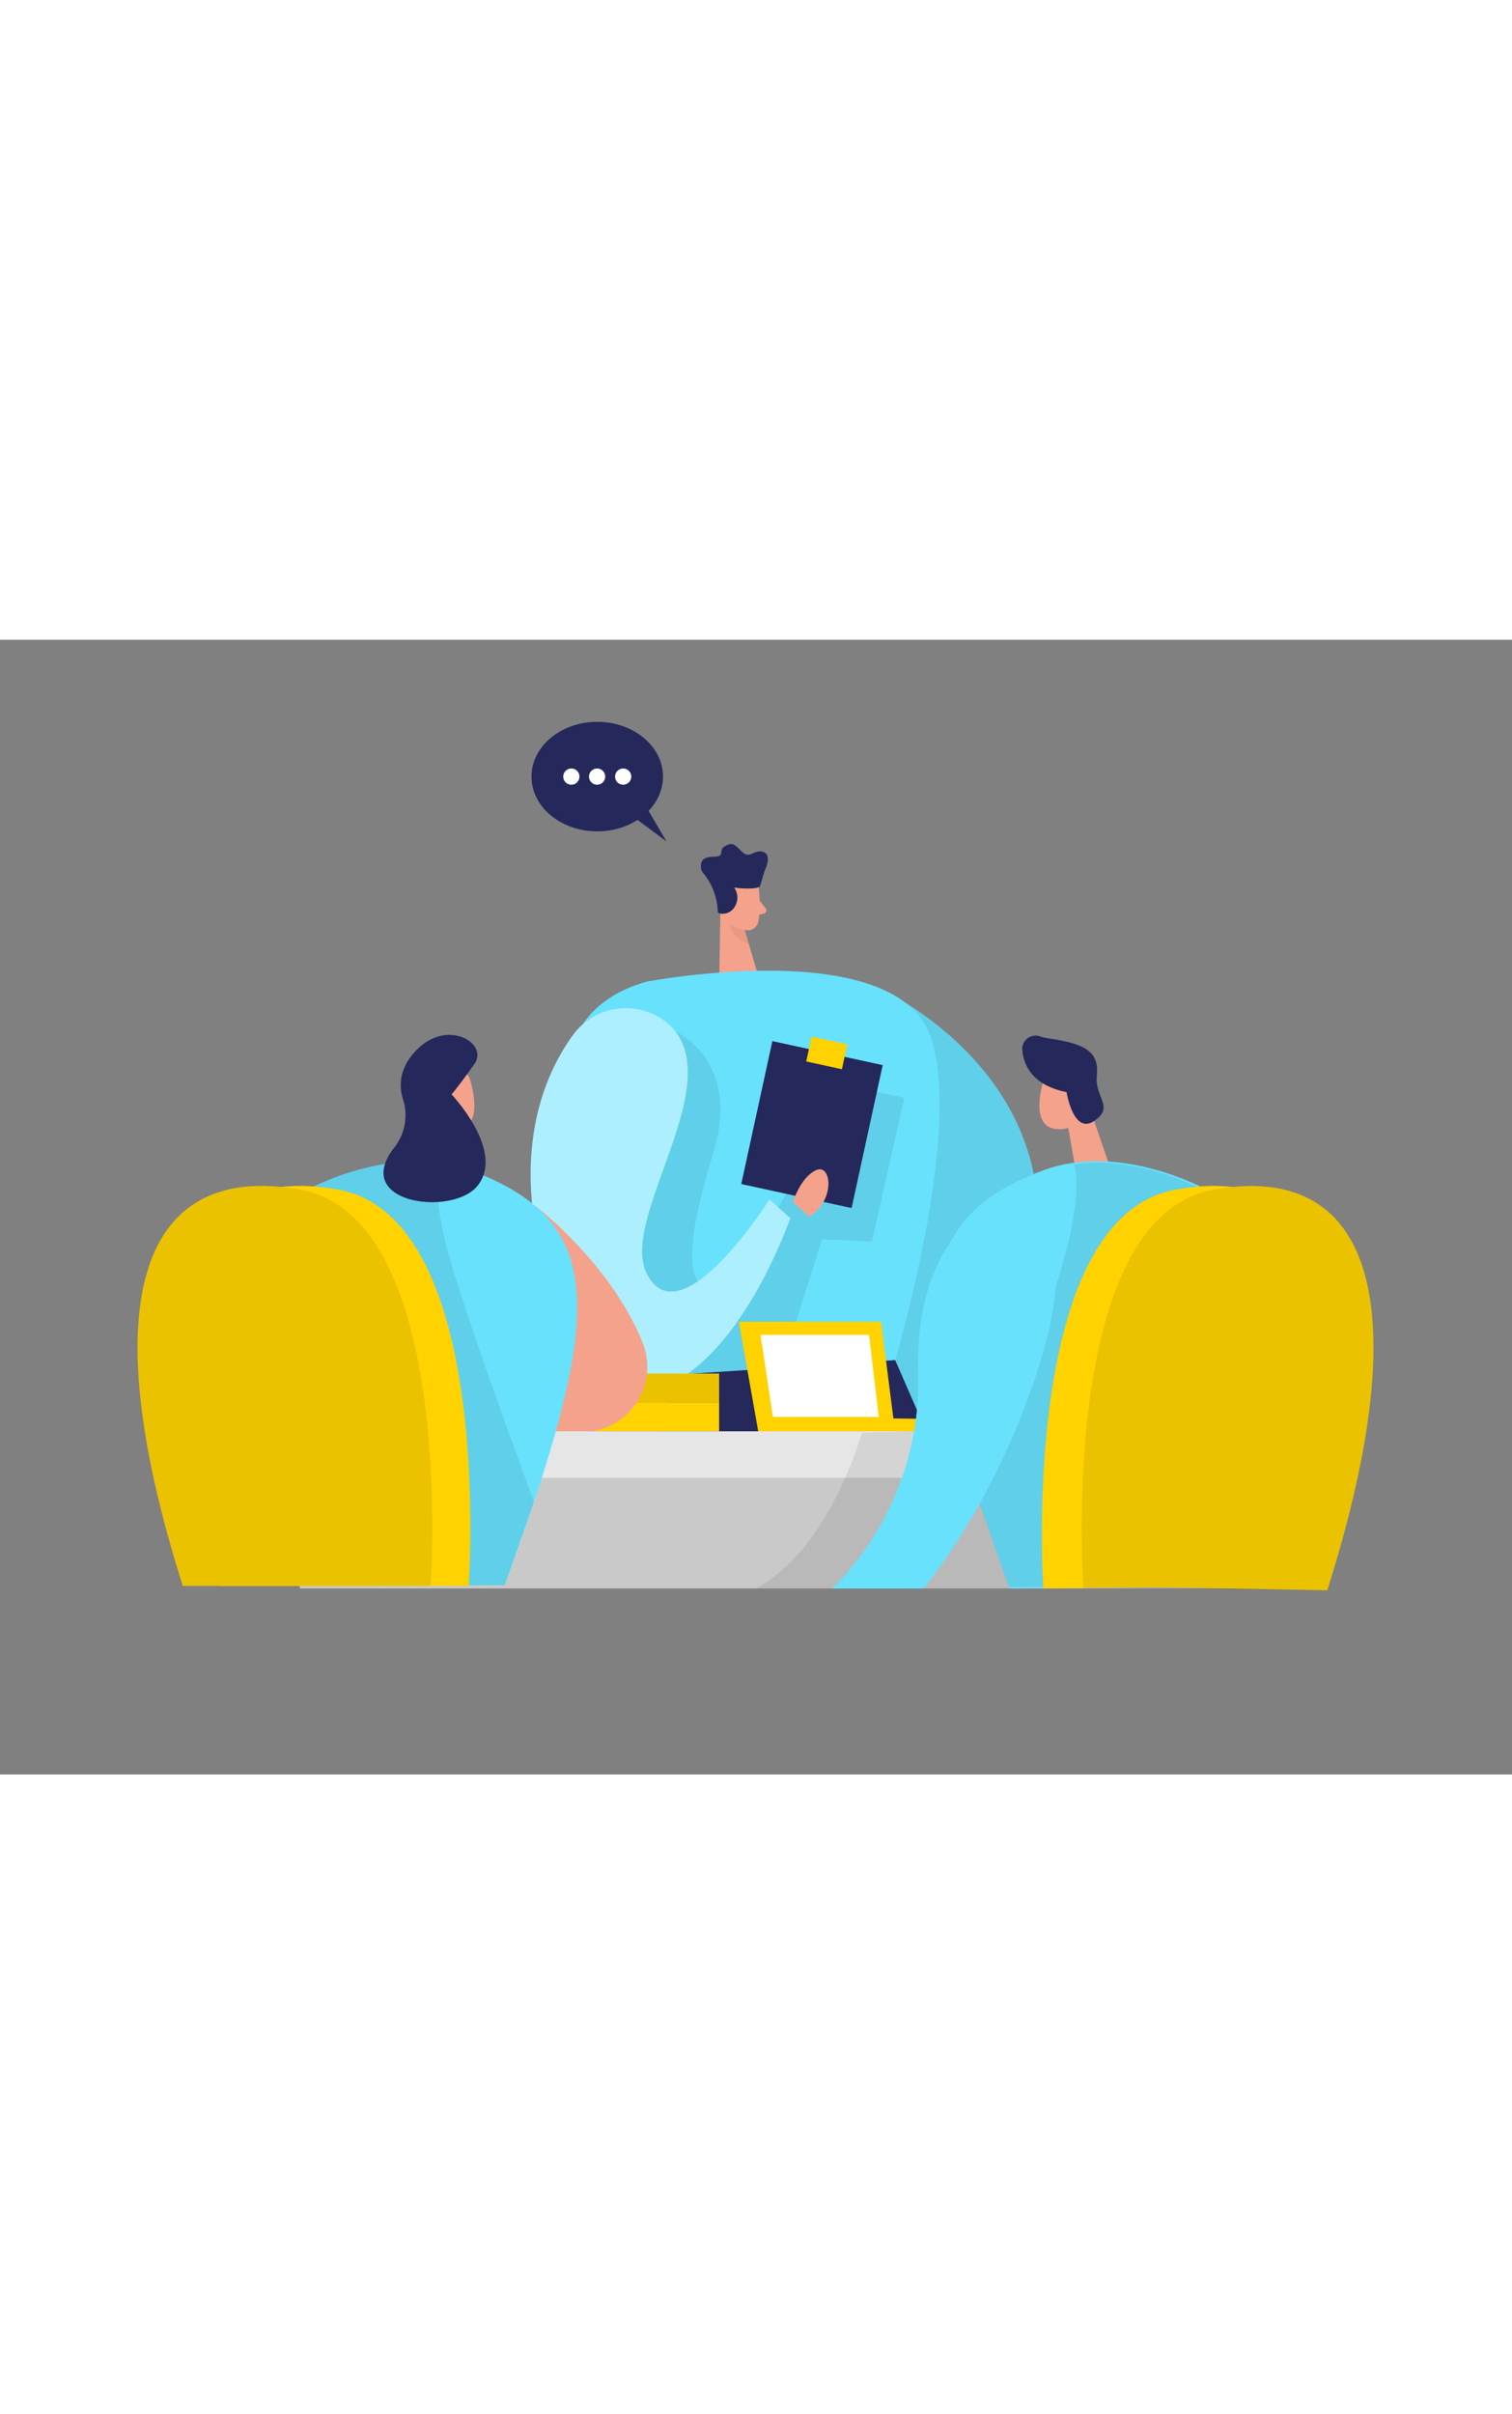 <svg id="Layer_1" data-name="Layer 1" xmlns="http://www.w3.org/2000/svg" viewBox="0 0 400 300" data-imageid="team-meeting-two-color" imageName="Team Meeting" class="illustrations_image" style="width: 188px;"><rect x="0" y="0" width="400" height="300" fill="#808080" stroke="none"/><title>#115_team meeting_twocolour</title><path d="M231.41,91.54s48.83,21,42.8,70.45-48,44.48-48,44.48Z" fill="#68e1fd" class="target-color"/><path d="M231.41,91.54s48.83,21,42.8,70.45-48,44.48-48,44.48Z" opacity="0.08"/><path d="M200.69,65.43s.68,5.5-.12,9.2a2.79,2.79,0,0,1-3.33,2.12,6.15,6.15,0,0,1-5-4.45l-1.83-4.78a5,5,0,0,1,2-5.38C195.5,59.78,200.45,62.06,200.69,65.43Z" fill="#f4a28c"/><polygon points="190.6 70.37 190.31 88.52 200.32 87.96 196.51 74.98 190.6 70.37" fill="#f4a28c"/><path d="M189.89,71.84h0a.52.52,0,0,0,.42.49,3.67,3.67,0,0,0,4.08-1.77,4.59,4.59,0,0,0-.18-5.06,22.59,22.59,0,0,0,5.12.21,5.37,5.37,0,0,0,1.67-.4l1.28-4.21s2.13-4.23-.35-5-3.54,2-5.58,0-2.52-2.69-4.54-1.54.35,2.72-3,2.8-3.4,1.46-3.38,3a2.57,2.57,0,0,0,.68,1.39A17,17,0,0,1,189.89,71.84Z" fill="#24285b"/><path d="M200.94,68.91,202.55,71a.89.89,0,0,1-.5,1.41l-2.1.47Z" fill="#f4a28c"/><path d="M197,76.72s-1.29.08-4-1.41c0,0,.51,3.59,5.14,5.22Z" fill="#ce8172" opacity="0.31"/><path d="M171.09,90.39s65.19-12.47,75,14.29c9,24.48-9.27,85.77-9.27,85.77l-57.06,3.82S117.49,105.46,171.09,90.39Z" fill="#68e1fd" class="target-color"/><polygon points="236.82 190.45 245.48 210.31 173.32 209.69 179.76 194.27 236.82 190.45" fill="#24285b"/><path d="M178.65,103.59s17.67,7.46,10,32.29-8.47,39.86,4.35,34.65c0,0,19.64-27.6,24.17-45.84l1.54-8,20.53,4.42-8.58,38-13.19-.61-10.7,33.89-27,1.81-22.69-23.44,3.07-24.15Z" opacity="0.08"/><path d="M176,100.9a17.3,17.3,0,0,0-24.52,3.76c-8.3,11.5-17.79,34.37-4.39,71.39,14.85,41,45,21.86,62-23.1l-5.52-5S180,185.31,171.09,167.57C163.53,152.6,194.41,115.3,176,100.9Z" fill="#68e1fd" class="target-color"/><rect x="199.88" y="108.84" width="29.87" height="38.67" transform="translate(32.17 -42.75) rotate(12.28)" fill="#24285b"/><path d="M176,100.9a17.3,17.3,0,0,0-24.52,3.76c-8.3,11.5-17.79,34.37-4.39,71.39,14.85,41,45,21.86,62-23.1l-5.52-5S180,185.31,171.09,167.57C163.53,152.6,194.41,115.3,176,100.9Z" fill="#fff" opacity="0.46"/><rect x="213.89" y="105.88" width="9.66" height="6.72" transform="translate(28.24 -44.02) rotate(12.28)" fill="#ffd200"/><polygon points="200.77 210.31 195.46 180.31 233.09 180.31 236.35 205.88 253.6 206.12 253.6 210.31 200.77 210.31" fill="#ffd200"/><polygon points="229.91 183.78 232.48 205.48 204.47 205.48 201.19 183.78 229.91 183.78" fill="#fff"/><rect x="155.87" y="201.62" width="34.38" height="7.65" fill="#ffd200"/><rect x="155.87" y="194.01" width="34.38" height="7.65" fill="#ffd200"/><rect x="155.87" y="194.01" width="34.38" height="7.65" opacity="0.08"/><path d="M141.24,149.4s20.1,15.07,28.69,36.25a17.29,17.29,0,0,1-15.86,23.86l-23.57.16Z" fill="#f4a28c"/><ellipse cx="158" cy="36.18" rx="17.4" ry="14.48" fill="#24285b"/><polygon points="170.14 42.79 176.33 53.32 166.13 45.76 170.14 42.79" fill="#24285b"/><circle cx="164.86" cy="36.18" r="2.15" fill="#fff"/><circle cx="157.96" cy="36.18" r="2.15" fill="#fff"/><circle cx="151.15" cy="36.18" r="2.15" fill="#fff"/><path d="M200,70s-.11-2.12-1.71-1.9-1.44,3.29.74,3.51Z" fill="#f4a28c"/><rect x="79.3" y="209.28" width="248.36" height="12.9" fill="#e6e6e6"/><rect x="79.3" y="221.58" width="248.36" height="29.24" fill="#c9c9c9"/><path d="M228,209.67s-8.33,30.64-28,41.15H327.65L325.1,234l-83.32-24.72Z" opacity="0.08"/><polygon points="282.62 129.05 284.44 139.59 293.93 140.28 288.15 123.43 282.62 129.05" fill="#f4a28c"/><path d="M285.94,113.49a6.31,6.31,0,0,0-10,3.4c-1.29,4.83-2.17,11.89,3.43,12.46,8.57.89,10.06-10.16,10.06-10.16A11.48,11.48,0,0,0,285.94,113.49Z" fill="#f4a28c"/><path d="M284.29,121.44s.89-2.21,2.64-.69-.59,4-1.95,3.46S284.29,121.44,284.29,121.44Z" fill="#f4a28c"/><path d="M282.16,119.6s1.79,11.35,7.29,7.62.11-6.12.71-11.92-2.46-7.86-8.87-9.23c-2.94-.62-4.73-.69-6-1.16a3.55,3.55,0,0,0-4.85,3.56C270.88,112.94,273.51,117.86,282.16,119.6Z" fill="#24285b"/><path d="M319.16,145.38s-22.84-12.68-43.17-5.1c-37,13.8-34.85,39.46-8.86,110.54l33.25-.19Z" fill="#68e1fd" class="target-color"/><path d="M284.11,138.73s2.2,5.41-1.59,21.15-23.38,68.49-23.38,68.49l7.77,22.07H279.3L317.41,145S300.18,136.09,284.11,138.73Z" opacity="0.08"/><path d="M276,250.82s-6.56-97.93,35-105.44S366.26,173.55,342,250.15Z" fill="#ffd200"/><path d="M286.57,250.15s-7-97.26,34.51-104.77,54.31,29.33,30.05,105.93Z" fill="#ffd200"/><path d="M286.63,250.71s-7.07-97.82,34.45-105.33,54.31,29.33,30.05,105.93Z" opacity="0.08"/><path d="M279.34,165c-.7-13.35-17.66-18.75-26-8.34-6.48,8.05-11,19.9-10.44,37.38,1,35.92-22.82,56.81-22.82,56.81h24.21s20.57-24.3,31.74-62.68C278.8,178.47,279.65,170.89,279.34,165Z" fill="#68e1fd" class="target-color"/><polygon points="117.86 129.05 116.03 139.59 106.55 140.28 112.32 123.43 117.86 129.05" fill="#f4a28c"/><path d="M114.54,113.49a6.31,6.31,0,0,1,10,3.4c1.28,4.83,2.16,11.89-3.43,12.46-8.57.89-10.06-10.16-10.06-10.16A11.48,11.48,0,0,1,114.54,113.49Z" fill="#f4a28c"/><path d="M116.19,121.44s-.89-2.21-2.65-.69.59,4,2,3.46S116.19,121.44,116.19,121.44Z" fill="#f4a28c"/><path d="M81.32,145.38s22.84-12.68,43.17-5.1c37,13.8,35,38.6,9,109.68l-34.07.19Z" fill="#68e1fd" class="target-color"/><path d="M116.27,138.25s-2.2,5.41,1.59,21.15,23.38,68.48,23.38,68.48L133.47,250H121.08L83,144.54S100.2,135.61,116.27,138.25Z" opacity="0.08"/><path d="M124,250.15s7-97.26-34.51-104.77S34.22,173.55,58.48,250.15Z" fill="#ffd200"/><path d="M113.91,250.15s7-97.26-34.51-104.77S24.08,173.55,48.35,250.15Z" fill="#ffd200"/><path d="M113.91,250.15s7-97.26-34.51-104.77S24.08,173.55,48.35,250.15Z" opacity="0.08"/><path d="M104.4,134.13a13.84,13.84,0,0,0,2.18-12.78c-1-3.29-1-7.51,2.76-11.94,8.28-9.81,20.11-2.89,16.19,2.7s-6.07,8.1-6.07,8.1,14.29,15,6.84,24.19C119.68,152.54,92.6,149.11,104.4,134.13Z" fill="#24285b"/><path d="M209.79,148.7s1.81-6.37,6-8.42,5.36,7.86-1.69,12.26Z" fill="#f4a28c"/></svg>